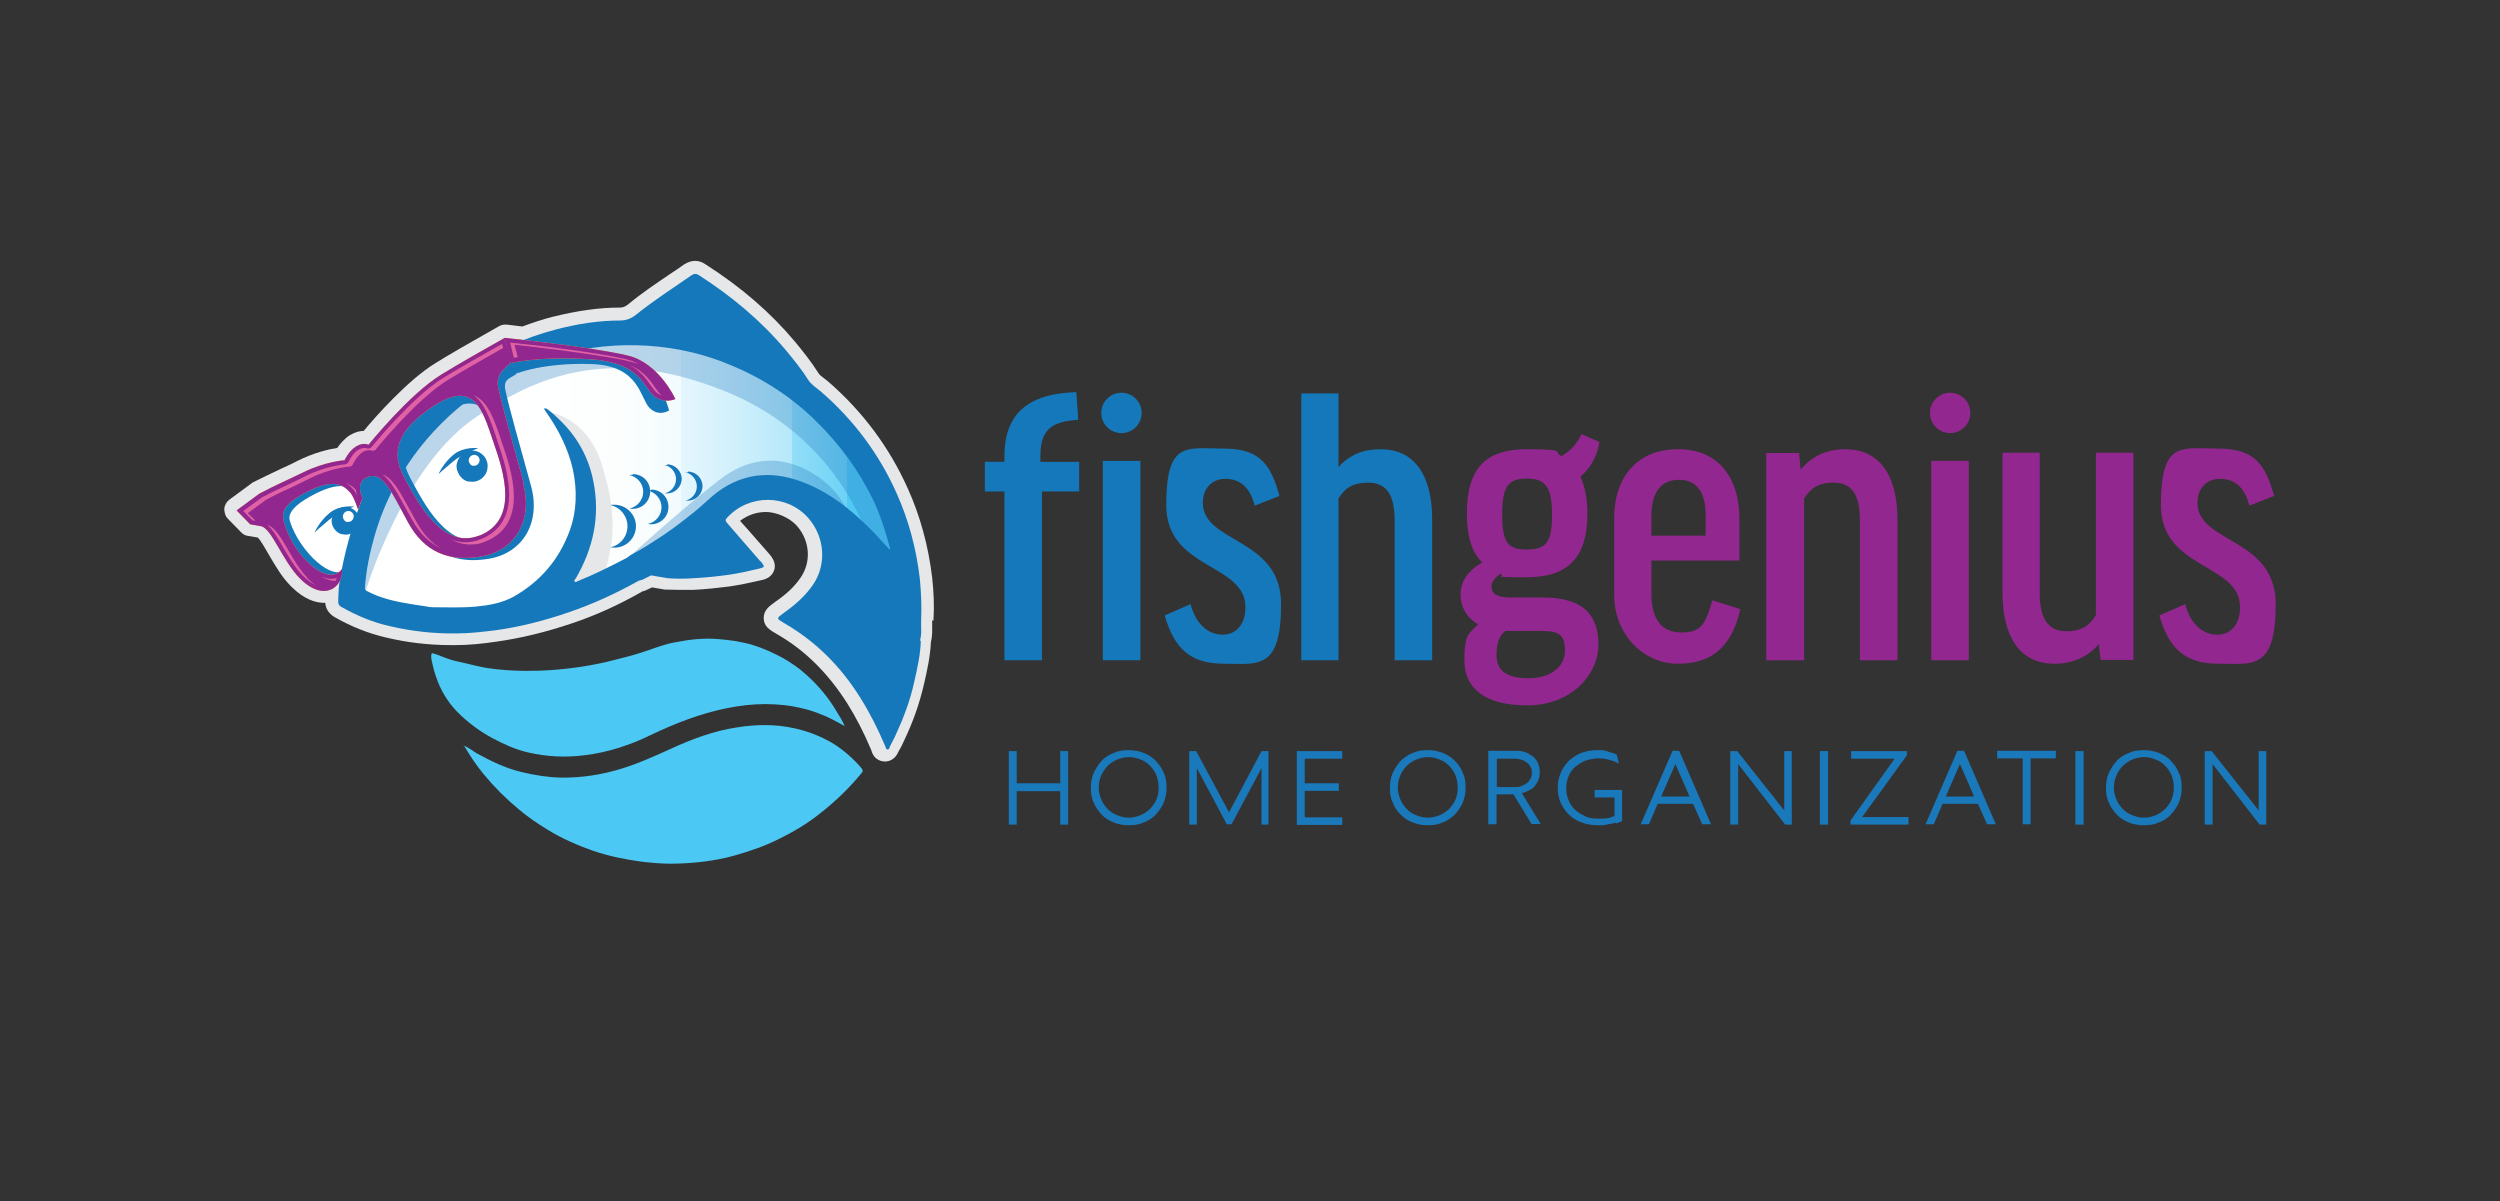 <?xml version="1.0" encoding="UTF-8"?> <svg xmlns="http://www.w3.org/2000/svg" xmlns:xlink="http://www.w3.org/1999/xlink" version="1.1" viewBox="0 0 792.5 380.8"><rect x="0" y="0" width="792.5" height="380.8" fill="#333333" stroke="none"/><defs><style> .st0 { fill: #92278f; } .st1 { fill: #e162a4; } .st2 { fill: url(#linear-gradient); } .st3, .st4 { mix-blend-mode: multiply; } .st3, .st5 { fill: #e6e7e8; } .st6 { fill: #fbb040; } .st7 { isolation: isolate; } .st8 { fill: #1979bb; } .st9 { fill: #fff; } .st10 { fill: #4bc8f3; } .st4 { fill: #1c75bc; opacity: .3; } .st11 { fill: #1578bb; } </style><linearGradient id="linear-gradient" x1="110.2" y1="152.2" x2="286.1" y2="152.2" gradientUnits="userSpaceOnUse"><stop offset=".3" stop-color="#fff"></stop><stop offset=".5" stop-color="#fcfefe"></stop><stop offset=".6" stop-color="#f3fbfe"></stop><stop offset=".6" stop-color="#e5f6fd"></stop><stop offset=".7" stop-color="#d0f0fc"></stop><stop offset=".8" stop-color="#b5e8fa"></stop><stop offset=".8" stop-color="#94def8"></stop><stop offset=".9" stop-color="#6dd2f6"></stop><stop offset=".9" stop-color="#50c9f5"></stop></linearGradient></defs><g class="st7"><g id="Layer_1"><g><path class="st5" d="M295.9,196.8c.3-4.6.1-9-.4-13.7-1.2-10-3.8-19.6-7.8-28.4-5.8-12.9-14.2-24.2-25-33.6-.5-.4-1-.8-1.5-1.2-.8-.6-1.5-1.1-1.8-1.7-2.4-3.8-5.1-7.1-7.4-9.9-7.9-9.4-17.2-17.4-28.5-24.6-1-.7-2.1-1-3.2-1s-2.3.4-3.4,1.1c-1.6,1.1-3.1,2.2-4.7,3.2-4.4,3-8.9,6-13.1,9.5-.9.7-1.6,1-2.6,1-6.6,0-13.5,1-21.2,2.9-3.2.8-6.5,1.9-9.7,3.1-3.1-.4-5.1-.6-5.1-.6-.1,0-.3,0-.4,0-.7,0-1.3.2-1.9.5-9.2,5.2-16,9.1-20.3,11.8-8.6,5.3-18.9,16.9-22.6,21.4-1.5,0-2.9.5-4.3,1.3-1.8,1.1-3.2,2.8-4.1,4.1-2.7.4-7.4,1.5-12.6,4.1-1.5.8-3.2,1.6-5,2.4-2.8,1.3-5.9,2.8-8.9,4.3-.2,0-.3.2-.5.3l-7.2,5.3c-.9.7-1.5,1.7-1.6,2.9,0,1.1.3,2.3,1.1,3.1l4.3,4.4c.6.6,1.3,1,2.2,1.1l3,.5c.9.8,2.4,3.5,3.5,5.4,2,3.4,4.2,7.3,7.2,10.2,4.2,4.2,7.9,5.1,10.3,5.1s.3,0,.4,0c.1,1.4.8,3.3,3.1,4.6,5.3,3,10.6,5.1,16.2,6.4,6.7,1.6,13.6,2.4,20.4,2.4s1,0,1.6,0c4.1,0,8.3-.4,13-1.1,7.8-1.1,15.6-3,23.9-5.8,7.5-2.5,14.8-5.8,22.5-10.2.4,0,.8-.2,1.2-.4l1.7-.8,4,.7c.1,0,.3,0,.4,0,1.5,0,3,.1,4.7.1s2.6,0,3.9,0c4.1-.2,8.5-.7,11.6-1.1,3.3-.5,6.7-1.2,10.1-2,1-.2,3.2-.8,4-3.1.8-2.3-.7-4.1-1.3-4.9-.2-.2-.3-.4-.6-.7l-2.9-3.3c-2-2.3-4-4.6-6-6.8,2.4-1.8,5.2-2.8,8.2-2.8s7.4,1.6,9.9,4.5c4.1,4.7,4.5,11.4,1.1,16.3-1.8,2.7-4.4,5.2-8.2,7.8-1.8,1.3-3.6,2.6-3.5,5.2.1,2.6,2.1,3.7,4,4.8,9.1,5.2,16.4,12.5,22.5,22.1,2.7,4.3,5.2,9.1,7.6,14.8.9,3.4,3.6,3.6,4.4,3.6s0,0,0,0c.9,0,3.1-.4,4.2-3.1l.5-.9c.4-.7.8-1.5,1.1-2.2,3-6.2,5.1-12.2,6.5-18.3,1-4.3,2-8.8,2.2-13.4.5-1.9.4-3.7.4-5.1,0-.6,0-1.2,0-1.8Z"></path><path class="st9" d="M86.9,161.4s10,24,18.1,22.1l8.1-1.9,5.4-19.2s-7.1-14.8-15.4-11.9-16.2,11-16.2,11Z"></path><g><path class="st2" d="M110.4,189.3s19.4,16.3,56.5,3c37.1-13.3,55.6-26.1,67.2-35.3,11.6-9.2,35.8,12.1,38.7,14.4,2.9,2.3,13.3,9.8,13.3,9.8,0,0-3.5-43.3-40.5-62.4-37-19.1-86.1-15.1-109,9.9-30.2,32.9-26.2,60.6-26.2,60.6Z"></path><g><path class="st4" d="M251.8,122.3c-24.4-14.5-57.2-21.2-77.3-13-20.1,8.2-43.4,28.5-52.5,44.2-9.1,15.7-10.9,35.8-10.9,35.8,0,0,13.7,9.9,39,6.9-5.5,0-10.6-.4-13.5-.5-8-.2-20.7-8.3-20.7-8.3,0,0,12.1-40.5,35.8-55.7,14.9-9.6,38.5-23.9,78.6-7.5,40.1,16.4,47.2,53.6,47.2,53.6,0,0-8.4-16.9-12.8-21.9-4.3-5-19.4-17.1-36.5-3.9-12.6,9.8-26.8,22.7-33.3,28.7,22-11.5,38.7-24.3,53.1-24.8,6.1-.2,18.5,13.2,18.5,24.4s3.4,16.6,3.4,16.6l16.6-5.5s-4.1-50.8-34.9-69.1Z"></path><path class="st3" d="M173.2,190.4c6.6-2.4,12.7-5.2,18.5-8.1.2-.9.5-2.3,1-4.4,1.4-6.2,3.2-13.9-1.8-30.3-5-16.4-18.1-17.2-18.1-17.2,0,0,5.6,7.1,10.8,17.4,5.2,10.3-1.1,29.4-8.2,40.1-.6.9-1.4,1.7-2.2,2.4Z"></path></g><g><path class="st11" d="M198.7,113c-9-1.5-34.4-4.6-36.3-4.9,0,0,0-.2,0-.3-6.8,3.8-15,8.5-20.2,11.7-10.1,6.2-23,22.2-23,22.2,0,0-1.6-.9-3.9.5-2.3,1.4-3.7,4.4-3.7,4.4,0,0-6.2.4-13.2,3.9-3.9,1.9-9.1,4.2-13.8,6.7l-6.9,4.6,4.3,4.4,3.4.6c3.4.6,3.7,7.5,9.1,11.6,8.3,6.3,14,5.8,15.6,1.5-4.1,5.5-15.3-5.2-18.2-14.7-.3-1.1-1.1-4,7.9-8.6,9-4.6,11.7-1.8,13.5,0,1.1,1.1,2.1,3.8,2.7,5.6.8-2.1,1.4-3.6,1.4-3.6,0,0-2.7-5.2,1.9-6.8s7.4,5,12.5,14.4c5.2,9.3,12.8,12.7,23.3,10.9,10.5-1.8,16.5-11.3,13.2-23.2-3.3-12-7-24.9-8.1-30.3-.9-4.1,2.7-3.7,3.9-5.6v.3c-.1,0,8.3-3.4,23.5-2.9s15.3,10.9,18.3,13.9c3,3,6.2.8,6.2.8,0,0-4-15.4-13.4-16.9ZM154.3,170.4c-12.2,5-20.3-11.6-24.1-18.6s-2.9-12.2,9.2-20.1c13.1-8.6,15.7-1.2,19.3,9.1,3.6,10.2,7.9,24.7-4.4,29.7Z"></path><g><path class="st11" d="M291.6,203.2c.7-2.3.3-4.4.4-6.6.2-4.4,0-8.7-.4-13-1.1-9.5-3.5-18.6-7.4-27.3-5.6-12.5-13.6-23.2-24-32.2-1.4-1.2-3-2.1-4-3.7-2.1-3.3-4.6-6.4-7.1-9.4-7.9-9.4-17.3-17.2-27.6-23.8-.8-.5-1.4-.5-2.2,0-5.9,4.1-12,8-17.6,12.5-1.5,1.2-3.1,1.9-5.1,1.9-6.9,0-13.6,1.1-20.2,2.8-10,2.6-19.3,6.8-27.9,12.5-7.3,4.8-13.7,10.6-19.3,17.2-4.9,5.7-8.9,12-12.3,18.7-.5,1.2-1,2.4-1.5,3.7-4.1,10.5-6.4,19.9-7.6,26.9,0,.7-.2,1.3-.3,2-.2,1.7-.2,3.4-.3,5.2,0,.9.3,1.5,1.2,1.9,4.8,2.7,9.8,4.8,15.2,6,6.9,1.6,13.9,2.4,21,2.3,4.2,0,8.3-.5,12.5-1,7.9-1.1,15.6-3.1,23.2-5.7,7.6-2.6,14.8-5.9,21.8-9.8.5-.3,1-.4,1.5-.5l2.8-1.4,5.3.9c2.7.2,5.4.2,8.1,0,4.1-.2,8.5-.7,11.3-1.1,3.3-.5,6.5-1.2,9.8-2,1.5-.4,1.5-.6.6-1.8-.1-.2-.3-.4-.5-.5-3.5-4-7-8.1-10.5-12.1-.6-.6-.6-1.1,0-1.7,7-7.6,19.1-7.5,25.8.2,5.2,6,5.8,14.7,1.4,21.1-2.4,3.5-5.6,6.3-9.1,8.8-2.6,1.9-2.6,1.8.1,3.4,10,5.8,17.8,13.7,23.9,23.4,3.1,4.9,5.7,10.1,8,15.5.2.4.2,1.1.8,1.1.5,0,.6-.6.7-1,.5-1,1.1-2,1.6-3.1,2.6-5.6,4.8-11.3,6.1-17.3,1-4.4,2-8.8,2.1-13.2ZM275.2,167c-5.7-5.6-11.9-10.5-19.3-13.6-9.9-4.2-19.6-4-28.5,2.6-2.5,1.9-4.7,4.2-7.2,6.2-4.3,3.5-8.7,6.8-13.4,9.7-2.3,1.5-4.7,2.9-7,4.1-.4.4-.9.7-1.4,1-5,2.6-10,5.1-15.2,7.2-.3.1-.7.5-1,.2-.3-.4,0-.7.3-1,5.6-9.6,7.8-19.8,5.6-30.8-1.5-7.7-5.2-14.3-10.9-19.7-.9-.9-1.9-1.8-2.9-2.6-.5-.4-1-.9-1.7-.9-.2.5.2.7.4,1,3.9,5.6,7.1,11.7,8.6,18.4,1.4,6.6,1.3,13.2-1.1,19.7-3.4,9-9.2,15.8-17.6,20.6-3.8,2.1-7.9,2.8-12.2,3.2-4.5.4-8.9.2-13.4.2-.8,0-1.6-.1-2.4-.3-5.3-.8-10.7-1.5-15.7-3.5-1-.4-2-.9-3-1.4-.6-.3-.5-.7-.5-1.2.4-5.5,1.5-10.8,3-16.1,1.5-5.2,3.5-10.3,6-15.1,3-5.7,6.6-11,10.8-15.9,5.8-6.7,12.5-12.5,20.1-17.1,7-4.3,14.5-7.5,22.4-9.6,8.9-2.4,18-3.3,27.3-2.7,9.2.6,18,2.6,26.5,6.2,10.1,4.2,19.2,10.1,27,17.8,7.5,7.4,13.6,15.7,18.2,25.3,2.2,4.7,3.7,9.7,5.1,14.7,0,.2,0,.5,0,.7-2.3-2.4-4.5-5-6.9-7.3Z"></path><path class="st10" d="M146.9,236.3c1.8.7,3,1.8,4.4,2.6,4.4,2.4,8.9,4.6,13.9,5.8,4.1,1,8.3,1.7,12.6,1.8,6.5.1,12.9-.9,19.1-2.8,5.6-1.7,10.8-4.1,16.1-6.5,6.6-3,13.3-5.5,20.5-6.6,6.2-1,12.3-1.1,18.5.3,4.5,1,8.7,2.7,12.6,5.1,3.2,2.1,6,4.6,8.5,7.5.5.6.5,1.1,0,1.6-3.8,4.6-8,8.7-12.7,12.4-4.3,3.5-9,6.3-14,8.7-4.2,2.1-8.7,3.6-13.2,4.9-6.6,1.9-13.4,2.6-20.3,2.7-3.3,0-6.6-.3-9.9-.7-5-.7-9.9-1.7-14.7-3.3-5.2-1.8-10.2-4-14.9-6.9-3.1-1.9-6.2-4-9-6.4-4-3.3-7.7-7-11.1-11.1-2.3-2.8-4.3-5.8-6.3-9.2Z"></path><path class="st10" d="M267.8,230.2c-2.7-1.5-5.2-2.9-7.9-3.9-1.8-.7-3.5-1.3-5.4-1.7-3.9-1-7.9-1.4-12-1.4-4.1,0-8.1.5-12.1,1.3-8.4,1.7-16.4,4.8-24.1,8.5-6.6,3.2-13.5,5.5-20.9,6.4-6.1.8-12.1.5-18.1-.9-3.9-.9-7.6-2.6-11.2-4.5-3.7-2-7-4.4-10.1-7.3-3.2-3-5.6-6.5-7.2-10.6-.9-2.2-1.5-4.5-2-6.9,0-.3-.1-.5-.1-.8,0-1.5,0-1.5,1.5-1,2.4.9,4.7,1.9,7.3,2.4,2.9.6,5.7,1.4,8.5,1.9,5.8.9,11.6,1.1,17.4.9,7.1-.3,14.1-1.2,21-2.8,4.4-1.1,8.7-2.1,12.9-3.6,2.9-1,5.8-2.1,8.8-2.6,4.5-.9,9.1-1.4,13.7-1,3.7.3,7.3.8,10.9,1.9,3.3,1,6.5,2.5,9.5,4.1,2.6,1.5,5.1,3.2,7.3,5.2,3.9,3.5,7.2,7.4,9.8,11.9.8,1.4,1.8,2.7,2.5,4.6Z"></path></g><path class="st6" d="M166,153c-3.3-12-7-24.9-8.1-30.3-1.1-5.5,4.7-6.9,4.1-8.5-.4-1-1.5-5.5-2-7.1-6.8,3.8-15,8.5-20.2,11.7-10.1,6.2-23,22.2-23,22.2,0,0-1.6-.9-3.9.5-2.3,1.4-3.7,4.4-3.7,4.4,0,0-6.2.4-13.2,3.9-3.9,1.9-9.1,4.2-13.8,6.7l-7.2,5.3,4.3,4.4,3.4.6c3.4.6,6.9,11.1,12.4,16.6,7.8,7.8,13.9,2.5,13.3-3-4.1,5.5-13.7-2.7-17.4-12-2-5.3-2.7-7.8,6.3-12.5,9-4.6,11.7-1.8,13.5,0,1.1,1.1,2.1,3.8,2.7,5.6.8-2.1,1.4-3.6,1.4-3.6,0,0-2.7-5.2,1.9-6.8,4.6-1.6,7.4,5,12.5,14.4s12.8,12.7,23.3,10.9,16.5-11.3,13.2-23.2ZM152.1,169.7c-12.2,5-20.3-11.6-24.1-18.6-3.8-7.1-2.8-14.4,9.3-22.3,13.1-8.6,15.6,1,19.1,11.3,3.6,10.2,7.9,24.7-4.4,29.7Z"></path><path class="st11" d="M148.9,152.7c-2.5-.1-4.6-3.2-4.1-5.7.6-2.8,3-4.6,5.7-4.1,2.7.5,4.5,3,4,5.7-.4,2.8-3.2,4.6-5.7,4Z"></path><path class="st9" d="M150.1,147.7c-.9,0-1.6-1.1-1.5-2,.2-1,1-1.6,2-1.5,1,.2,1.6,1.1,1.4,2-.2,1-1.1,1.6-2,1.4Z"></path><path class="st11" d="M108.8,169.4c-2.2-.1-4.1-2.8-3.6-5,.5-2.4,2.6-4,5.1-3.6,2.4.4,4,2.6,3.6,5-.4,2.4-2.8,4.1-5,3.6Z"></path><path class="st11" d="M99.7,168.8s1.5-3.5,4.8-6.2,7.8-2,7.8-2c0,0-5.1,1.8-8,4.2-2.9,2.4-4.6,4-4.6,4Z"></path><path class="st11" d="M139,150.3s1.5-3.5,4.8-6.2c3.4-2.7,7.8-2,7.8-2,0,0-5.1,1.8-8,4.2s-4.6,4-4.6,4Z"></path><path class="st6" d="M160,107.1s27.1,2.8,39,5.6c9.9,2.3,15.1,13.8,15.1,13.8,0,0-3.4,1.6-6.7-.9-3.3-2.5-3.9-10.6-20.1-11.7-16.2-1.1-25.3,1.2-25.3,1.2l-2-7.9Z"></path><path class="st0" d="M166,153c-3.3-12-7-24.9-8.1-30.3-1.1-5.5,4.7-6.9,4.1-8.5-.4-1-1.5-5.5-2-7.1-6.8,3.8-15,8.5-20.2,11.7-10.1,6.2-23,22.2-23,22.2,0,0-1.6-.9-3.9.5-2.3,1.4-3.7,4.4-3.7,4.4,0,0-6.2.4-13.2,3.9-3.9,1.9-9.1,4.2-13.8,6.7l-7.2,5.3,4.3,4.4,3.4.6c3.4.6,6.9,11.1,12.4,16.6,7.8,7.8,13.9,2.5,13.3-3-4.1,5.5-13.7-2.7-17.4-12-2-5.3-2.7-7.8,6.3-12.5,9-4.6,11.7-1.8,13.5,0,1.1,1.1,2.1,3.8,2.7,5.6.8-2.1,1.4-3.6,1.4-3.6,0,0-2.7-5.2,1.9-6.8,4.6-1.6,7.4,5,12.5,14.4s12.8,12.7,23.3,10.9,16.5-11.3,13.2-23.2ZM152.1,169.7c-12.2,5-20.3-11.6-24.1-18.6-3.8-7.1-2.8-14.4,9.3-22.3,13.1-8.6,15.6,1,19.1,11.3,3.6,10.2,7.9,24.7-4.4,29.7Z"></path><path class="st0" d="M160,107.1s27.1,2.8,39,5.6c9.9,2.3,15.1,13.8,15.1,13.8,0,0-3.4,1.6-6.7-.9-3.3-2.5-3.9-10.6-20.1-11.7-16.2-1.1-25.3,1.2-25.3,1.2l-2-7.9Z"></path><g><path class="st1" d="M106.8,183.2c-.6.2-1.1.3-1.8.3-1,0-2-.3-3.1-.7,1.4.8,2.9,1.3,4.3,1.4.2-.3.4-.6.6-1Z"></path><path class="st1" d="M78.5,162.7l5.9-4.3c2.8-1.5,5.7-2.9,8.6-4.2,1.8-.9,3.6-1.7,5.1-2.5,6.7-3.4,12.7-3.8,12.7-3.8.5,0,.9-.3,1.1-.8,0,0,1.2-2.6,3.1-3.8.7-.4,1.3-.6,1.9-.6s.7.1.7.1c.2,0,.4.1.6.1.4,0,.8-.2,1-.5.1-.2,12.9-15.9,22.7-21.9,4.6-2.8,11.7-6.9,17.6-10.2,0-.3-.2-.6-.3-1,0-.1,0-.2,0-.3-6.1,3.4-13.8,7.8-18.7,10.8-9.8,6-22.5,21.7-22.7,21.9-.3.3-.6.5-1,.5s-.4,0-.6-.1c0,0-.3-.1-.7-.1s-1.2.2-1.9.6c-1.9,1.1-3.1,3.8-3.1,3.8-.2.4-.6.7-1.1.8,0,0-6,.4-12.7,3.8-1.5.8-3.3,1.6-5.1,2.5-2.8,1.3-5.8,2.7-8.6,4.2l-5.9,4.3,3,3h.9c0,.1-2.4-2.3-2.4-2.3Z"></path><path class="st1" d="M154,171.6c14-5.7,8-23,5.1-31.3l-.5-1.6c-2.1-6-4-11.7-8.5-13.4,3.4,2.3,5.2,7.4,7,12.7l.5,1.6c2.9,8.3,8.9,25.6-5.1,31.3-1.7.7-3.3,1-5,1s-3.4-.4-4.9-1.1c2,1.1,4.1,1.8,6.4,1.8s3.3-.3,5-1Z"></path><path class="st1" d="M97.5,183.2c-2.4-2.4-4.5-6-6.3-9.1-2.3-4-4.2-7.1-6.5-7.7,1.7,1.3,3.2,3.9,5,7,1.8,3.1,3.9,6.7,6.3,9.1,1.7,1.7,3.1,2.6,4.3,3.1-.9-.5-1.8-1.3-2.9-2.3Z"></path><path class="st1" d="M109.8,153.2c.8.5,1.4,1.1,1.9,1.6s1.1,1.4,1.6,2.5c-.2-.5-.4-1.3-.5-2.1-.7-.7-1.7-1.5-3.1-2.1Z"></path><path class="st1" d="M132,165.4c-.7-1.2-1.3-2.4-2-3.6-3.3-6.1-5.6-10.4-8.8-11.4,2.5,1.7,4.6,5.6,7.4,10.7.6,1.1,1.3,2.3,2,3.6,2.5,4.6,5.7,7.6,9.6,9.3-3.3-1.7-6-4.6-8.2-8.6Z"></path></g><g><path class="st1" d="M163.2,109.3c4.8.5,17.8,2,28.1,3.7.2,0,.5,0,.7.1,3.1.5,5.9,1,8.1,1.6.9.2,1.7.5,2.5.8-1.2-.7-2.5-1.2-4-1.6-9.8-2.3-30.6-4.7-36.9-5.3l1.2,4.8c.3,0,.8-.1,1.2-.2l-1-3.9Z"></path><path class="st1" d="M209.6,125.2c-.6-.5-1.2-1.3-1.9-2.3-1.5-2.2-3.5-5.2-8.1-7.2,3.6,2,5.3,4.5,6.7,6.5.7,1,1.3,1.8,1.9,2.3.5.4,1.1.7,1.7.9,0,0-.2-.1-.3-.2Z"></path></g><path class="st9" d="M110.2,165.5c-.9,0-1.6-1.1-1.5-2,.2-1,1-1.6,2-1.5,1,.2,1.6,1.1,1.4,2-.2,1-1.1,1.6-2,1.4Z"></path></g><path class="st11" d="M194.8,160c-.5,0-.9,0-1.4.1,3.1.6,5.5,3.4,5.5,6.7s-2.3,6.1-5.5,6.7c.4,0,.9.1,1.4.1,3.8,0,6.8-3.1,6.8-6.8s-3.1-6.8-6.8-6.8Z"></path><path class="st11" d="M206.4,155.4c-.4,0-.7,0-1.1.1,2.5.5,4.4,2.7,4.4,5.3s-1.9,4.8-4.4,5.3c.4,0,.7.1,1.1.1,3,0,5.5-2.4,5.5-5.5s-2.4-5.5-5.5-5.5Z"></path><path class="st11" d="M200.6,150.5c-.4,0-.7,0-1.1.1,2.5.5,4.4,2.7,4.4,5.3s-1.9,4.8-4.4,5.3c.4,0,.7.1,1.1.1,3,0,5.5-2.4,5.5-5.5s-2.4-5.5-5.5-5.5Z"></path><path class="st11" d="M218.1,149.7c-.3,0-.6,0-.9,0,2.1.4,3.7,2.3,3.7,4.5s-1.6,4.1-3.7,4.5c.3,0,.6,0,.9,0,2.5,0,4.6-2.1,4.6-4.6s-2.1-4.6-4.6-4.6Z"></path><path class="st11" d="M211.5,147.4c-.3,0-.6,0-.9,0,2.1.4,3.7,2.3,3.7,4.5s-1.6,4.1-3.7,4.5c.3,0,.6,0,.9,0,2.5,0,4.6-2.1,4.6-4.6s-2.1-4.6-4.6-4.6Z"></path></g></g><g><path class="st11" d="M397.8,160.5c-1.7-6.7-5.2-8.7-9.4-8.7s-7.1,3-7.1,7.6c0,12.9,24.8,10.9,24.8,32.1s-7.5,18.9-18.1,18.9-15.7-4.7-18.8-15.3l8.2-3.6c1.9,7.1,6.2,9.7,10.2,9.7s7.2-3,7.2-8.7c0-14.1-25.1-11.8-25.1-32.4s6.5-17.9,18.2-17.9,15,5.3,17.7,15l-7.9,3.1Z"></path><path class="st11" d="M424.3,209.3h-11.8v-84.6h11.8v23.4c3.4-3.9,7.9-5.7,13.3-5.7,10.5,0,16.4,7.8,16.4,22.4v44.5h-11.9v-44.3c0-8.5-2.8-12-8.4-12s-7.6,2.3-9.4,5v51.3Z"></path><path class="st0" d="M475.8,181.8c-1.9,1.2-3,2.6-3,4.1,0,2.2,1.6,3.5,5.8,3.5h10.4c13.1,0,17.7,5.7,17.7,15s-8.4,19.2-22.6,19.2-19.9-6-19.9-14.4,1.6-8.4,4.4-11.3c-3.5-1.9-5.6-5.4-5.6-9.4s2.2-7.6,6.9-10.2c-3.4-3.2-4.9-8.4-4.9-15.5,0-14.4,6-20.4,19-20.4s8.2.8,11,2.2c3-1.8,5.3-4.4,6.3-7l5.7,2.5c-.6,4.4-2.8,8.3-6,11,1.4,3,2.2,7,2.2,11.8,0,13.7-6,20.1-19.3,20.1s-5.8-.4-8.2-1ZM477.2,200c-2.1,1.7-2.8,4.1-2.8,7.6,0,5.2,3.4,7.4,10.2,7.4s11.5-3.6,11.5-8.7-1.7-6.3-7.9-6.3h-11ZM484,174.2c6.1,0,8-2.2,8-11.1s-2.2-11.4-8-11.4-7.8,2.3-7.8,11.4,1.9,11.1,7.8,11.1Z"></path><path class="st0" d="M523.5,177.7v10.6c0,8.2,3.4,12.2,9.6,12.2s7.6-2.7,9.7-10.2l8.9,2.8c-2.7,11.8-8.9,17.3-19.8,17.3s-20.2-9.3-20.2-21.7v-24.7c0-12.2,6.9-21.6,20.2-21.6s19.5,9.6,19.5,22.1v13.2h-28ZM523.5,169.8h17.2v-6.3c0-7.8-3-11.4-8.5-11.4s-8.7,3.8-8.7,11.4v6.3Z"></path><path class="st0" d="M571.8,209.3h-11.9v-65.7h10.4l.5,5.3c3.5-4.3,8.3-6.5,14.1-6.5,10.6,0,16.6,7.8,16.6,22.4v44.5h-11.9v-44.3c0-8.5-2.8-12-8.3-12s-7.5,2.2-9.4,5v51.3Z"></path><path class="st0" d="M624.1,146.1v63.2h-11.9v-63.2h11.9Z"></path><path class="st0" d="M664.4,143.5h11.9v65.7h-10.4l-.6-5c-3.5,4.1-8.3,6.2-14.1,6.2-10.4,0-16.4-7.9-16.4-22.4v-44.5h11.8v44.7c0,8,2.8,11.9,8.4,11.9s7.5-2.3,9.4-5v-51.5Z"></path><path class="st0" d="M713.1,160.5c-1.7-6.7-5.2-8.7-9.4-8.7s-7.1,3-7.1,7.6c0,12.9,24.8,10.9,24.8,32.1s-7.5,18.9-18.1,18.9-15.7-4.7-18.8-15.3l8.2-3.6c1.9,7.1,6.2,9.7,10.2,9.7s7.2-3,7.2-8.7c0-14.1-25.1-11.8-25.1-32.4s6.5-17.9,18.2-17.9,15,5.3,17.7,15l-7.9,3.1Z"></path><g><path class="st11" d="M342.1,155.8h-11.8v53.5h-11.9v-53.5h-6.2v-9.4h6.2v-1.7c0-12.7,6.5-19.9,22.8-20.4l.6,8.8c-9.1.5-12,3.6-12,11.6v1.7h12.3v9.4Z"></path><path class="st11" d="M361.5,146.1v63.2h-11.9v-63.2h11.9Z"></path></g><circle class="st11" cx="355.5" cy="130.9" r="6.4"></circle><circle class="st0" cx="618.2" cy="130.9" r="6.4"></circle></g><g><path class="st8" d="M336.1,261.4v-10.6h-13.8v10.6h-2.5v-23.3h2.5v10.2h13.8v-10.2h2.5v23.3h-2.5Z"></path><path class="st8" d="M346.7,245c.7-1.4,1.5-2.7,2.5-3.8s2.4-2,3.8-2.5c1.5-.7,3-.9,4.8-.9s3.3.3,4.8.9,2.8,1.4,3.8,2.5,2,2.4,2.5,3.8c.7,1.4.9,3,.9,4.7s-.3,3.3-.9,4.7-1.5,2.7-2.5,3.8-2.4,2-3.8,2.5c-1.5.7-3,.9-4.8.9s-3.3-.3-4.8-.9-2.8-1.4-3.8-2.5-2-2.4-2.5-3.8c-.7-1.4-.9-3-.9-4.7s.3-3.3.9-4.7ZM349.1,253.4c.5,1.2,1.2,2.2,2,3,.8.9,1.9,1.6,3,2,1.2.5,2.4.8,3.7.8s2.6-.3,3.8-.8,2.1-1.2,3-2c.8-.9,1.5-1.8,2-3s.7-2.4.7-3.8-.3-2.6-.7-3.8c-.5-1.2-1.2-2.2-2-3-.8-.9-1.9-1.6-3-2-1.2-.5-2.4-.8-3.7-.8s-2.6.3-3.8.8-2.1,1.2-3,2c-.8.9-1.5,1.8-2,3s-.8,2.4-.8,3.8.3,2.6.8,3.8Z"></path><path class="st8" d="M399.9,261.4v-17.9l-9.5,17.8h-1.5l-9.5-17.8v17.9h-2.4v-23.3h2.2l10.4,19.4,10.3-19.4h2.2v23.3h-2.4Z"></path><path class="st8" d="M411.1,261.4v-23.3h14.4v2.4h-11.9v7.8h10.8v2.4h-10.8v8.4h11.9v2.4h-14.4Z"></path><path class="st8" d="M441.5,245c.7-1.4,1.5-2.7,2.5-3.8,1.1-1,2.4-2,3.8-2.5,1.5-.7,3-.9,4.8-.9s3.3.3,4.8.9,2.8,1.4,3.8,2.5c1.1,1,2,2.4,2.5,3.8.7,1.4.9,3,.9,4.7s-.3,3.3-.9,4.7-1.5,2.7-2.5,3.8c-1.1,1-2.4,2-3.8,2.5-1.5.7-3,.9-4.8.9s-3.3-.3-4.8-.9-2.8-1.4-3.8-2.5c-1.1-1-2-2.4-2.5-3.8-.7-1.4-.9-3-.9-4.7s.3-3.3.9-4.7ZM443.9,253.4c.5,1.2,1.2,2.2,2,3,.8.9,1.9,1.6,3,2,1.2.5,2.4.8,3.7.8s2.6-.3,3.8-.8,2.1-1.2,3-2c.8-.9,1.5-1.8,2-3s.7-2.4.7-3.8-.3-2.6-.7-3.8c-.5-1.2-1.2-2.2-2-3-.8-.9-1.9-1.6-3-2-1.2-.5-2.4-.8-3.7-.8s-2.6.3-3.8.8-2.1,1.2-3,2c-.8.9-1.5,1.8-2,3s-.8,2.4-.8,3.8.3,2.6.8,3.8Z"></path><path class="st8" d="M479.6,251.8h-5.2v9.5h-2.6v-23.3h8.6c1.2,0,2.2.1,3.3.5.9.4,1.7.9,2.4,1.4.7.7,1.2,1.3,1.5,2.2.4.8.5,1.7.5,2.6s-.1,1.7-.4,2.5-.7,1.3-1.2,2-1.1,1-1.9,1.4-1.5.7-2.2.8l6,9.8h-2.9l-5.8-9.5h0ZM480.2,249.5c.9,0,1.6,0,2.2-.4.7-.3,1.2-.5,1.7-.9s.8-.9,1.1-1.4.4-1.2.4-1.8,0-1.2-.4-1.8-.5-1-1.1-1.4-.9-.7-1.6-.9-1.5-.4-2.2-.4h-5.8v9h5.7,0Z"></path><path class="st8" d="M512.3,260.7c-.7.3-1.3.4-2,.5s-1.3.3-1.9.4h-1.9c-1.9,0-3.6-.3-5.2-.9s-2.9-1.4-4-2.5-2-2.4-2.6-3.8-.9-3-.9-4.7.3-3.1.9-4.6,1.5-2.7,2.5-3.8c1.1-1,2.4-2,4-2.6s3.3-.9,5.2-.9,2.2,0,3.2.4,2,.5,2.9,1l.7,2.9c-1.1-.7-2.2-1-3.3-1.3s-2.2-.4-3.3-.4-2.9.3-4.2.8c-1.2.5-2.2,1.2-3.2,2-.9.9-1.6,1.8-2,3-.5,1.2-.7,2.4-.7,3.8s.3,2.6.8,3.8c.5,1.2,1.2,2.2,2.1,3s2,1.4,3.2,2,2.6.7,4.1.7.9,0,1.3,0,.9,0,1.3-.1c.4,0,.9-.1,1.3-.3s.8-.3,1.2-.4v-5.9h-6.3v-2.4h8.7v9.9c-.7.3-1.3.5-2,.8v-.4Z"></path><path class="st8" d="M536.6,254.8h-11.1l-2.8,6.5h-2.6l10.1-23.3h2.1l10.1,23.3h-2.8l-2.9-6.5h0ZM526.6,252.5h9l-4.5-10.3-4.5,10.3h0Z"></path><path class="st8" d="M565.9,261.4l-14.9-19.2v19.2h-2.5v-23.3h2.2l14.9,18.8v-18.8h2.4v23.3h-2.2.1Z"></path><path class="st8" d="M576.9,261.4v-23.3h2.6v23.3h-2.6Z"></path><path class="st8" d="M586.6,261.4v-1.3l14-19.6h-13.8v-2.4h17.7v1.3l-14.2,19.6h14.7v2.4h-18.5Z"></path><path class="st8" d="M626.9,254.8h-11.1l-2.8,6.5h-2.6l10.1-23.3h2.1l10.1,23.3h-2.8l-2.9-6.5ZM616.8,252.5h9l-4.5-10.3-4.5,10.3Z"></path><path class="st8" d="M643.7,240.4v20.9h-2.5v-20.9h-8.1v-2.4h18.6v2.4h-8.1Z"></path><path class="st8" d="M657.9,261.4v-23.3h2.6v23.3h-2.6Z"></path><path class="st8" d="M668.5,245c.7-1.4,1.5-2.7,2.5-3.8s2.4-2,3.8-2.5c1.5-.7,3-.9,4.8-.9s3.3.3,4.8.9,2.8,1.4,3.8,2.5,2,2.4,2.5,3.8c.7,1.4.9,3,.9,4.7s-.3,3.3-.9,4.7-1.5,2.7-2.5,3.8-2.4,2-3.8,2.5c-1.5.7-3,.9-4.8.9s-3.3-.3-4.8-.9-2.8-1.4-3.8-2.5-2-2.4-2.5-3.8c-.7-1.4-.9-3-.9-4.7s.3-3.3.9-4.7ZM670.9,253.4c.5,1.2,1.2,2.2,2,3,.8.9,1.9,1.6,3,2,1.2.5,2.4.8,3.7.8s2.6-.3,3.8-.8,2.1-1.2,3-2c.8-.9,1.5-1.8,2-3s.7-2.4.7-3.8-.3-2.6-.7-3.8c-.5-1.2-1.2-2.2-2-3-.8-.9-1.9-1.6-3-2-1.2-.5-2.4-.8-3.7-.8s-2.6.3-3.8.8-2.1,1.2-3,2c-.8.9-1.5,1.8-2,3s-.8,2.4-.8,3.8.3,2.6.8,3.8Z"></path><path class="st8" d="M716.3,261.4l-14.9-19.2v19.2h-2.5v-23.3h2.2l14.9,18.8v-18.8h2.4v23.3h-2.2.1Z"></path></g></g></g></svg> 